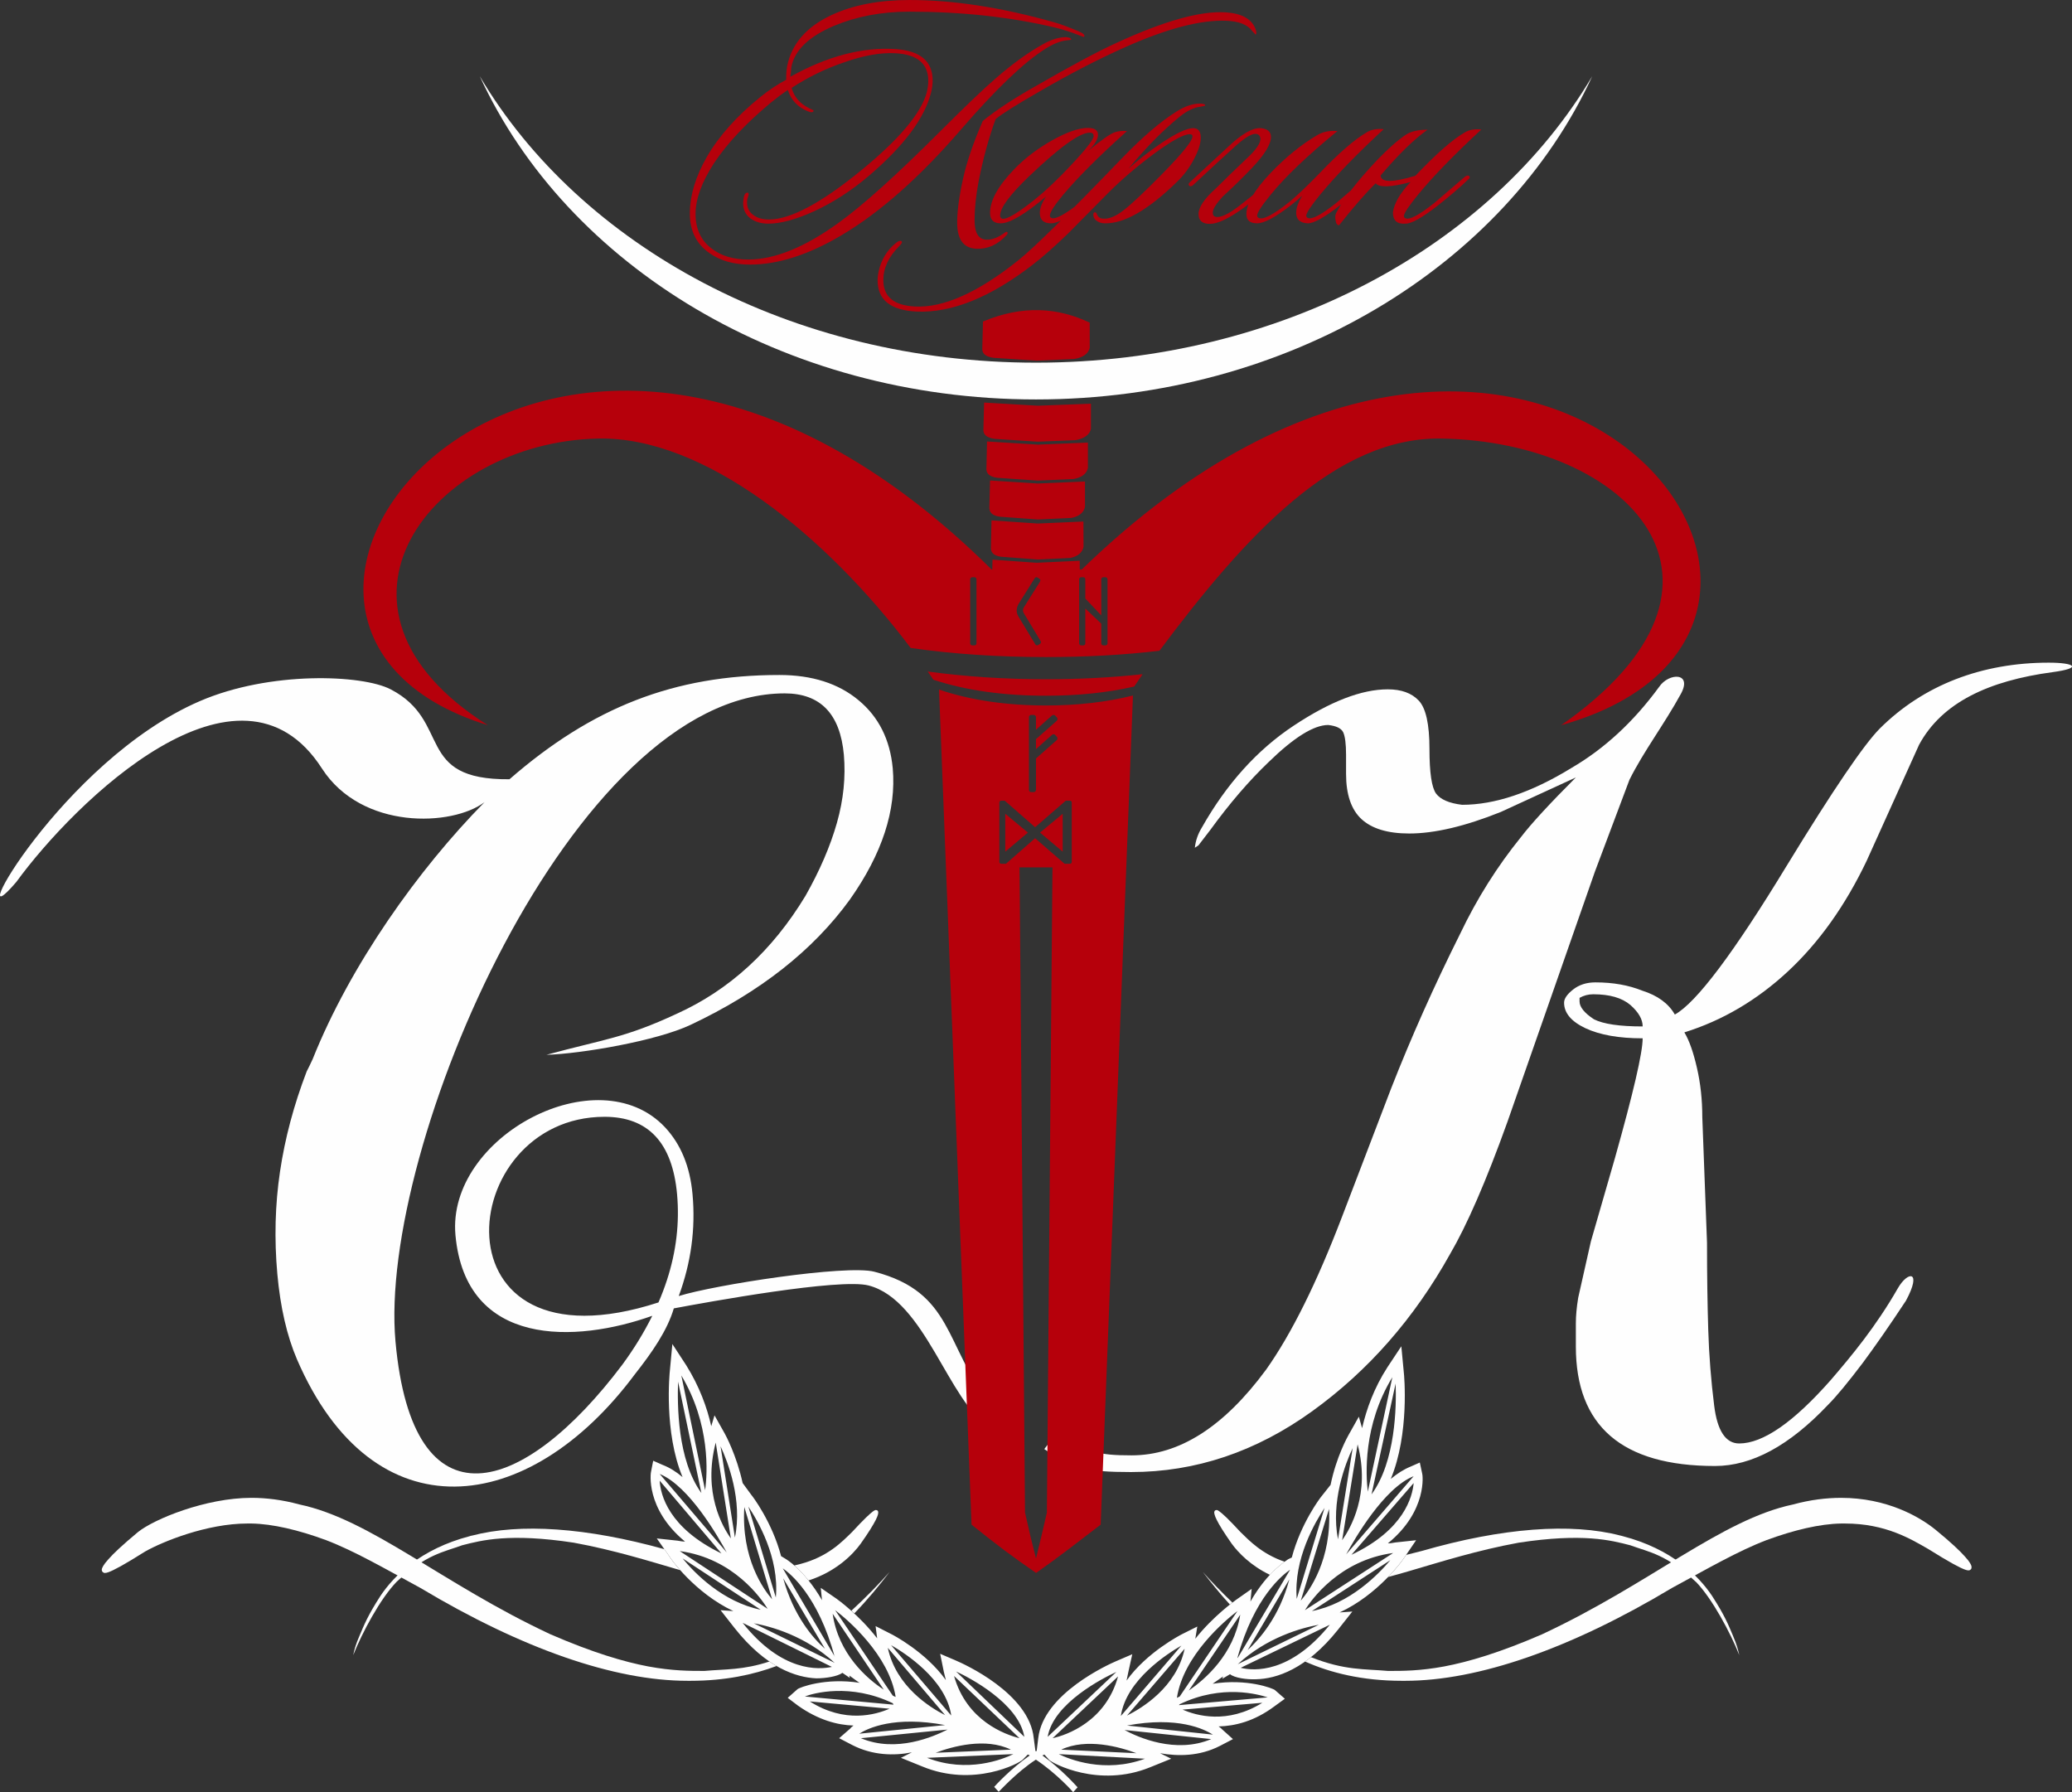 <?xml version="1.0" encoding="UTF-8"?>
<!DOCTYPE svg PUBLIC "-//W3C//DTD SVG 1.1//EN" "http://www.w3.org/Graphics/SVG/1.1/DTD/svg11.dtd">
<!-- Creator: CorelDRAW X8 -->
<svg xmlns="http://www.w3.org/2000/svg" xml:space="preserve" width="192.256mm" height="166.285mm" version="1.1" style="shape-rendering:geometricPrecision; text-rendering:geometricPrecision; image-rendering:optimizeQuality; fill-rule:evenodd; clip-rule:evenodd"
viewBox="0 0 18484 15987"
 xmlns:xlink="http://www.w3.org/1999/xlink">
 <rect x="0" y="0" width="18484" height="15987" fill="#333333" stroke="none"/>
 <defs>
  <style type="text/css">
   <![CDATA[
    .fil2 {fill:#FEFEFE}
    .fil3 {fill:#B6000B}
    .fil0 {fill:#FEFEFE;fill-rule:nonzero}
    .fil1 {fill:#B6000B;fill-rule:nonzero}
   ]]>
  </style>
 </defs>
 <g id="Layer_x0020_1">
  <path class="fil0" d="M15940 7721c411,-673 688,-1080 829,-1222 390,-389 912,-588 1508,-588 229,0 308,48 31,85 -563,76 -983,268 -1188,647l-468 1036c-191,400 -425,728 -701,985 -276,257 -585,439 -925,545 43,71 80,176 112,316 32,138 48,285 48,441l42 1119c0,292 4,551 11,777 7,229 25,454 53,677 28,225 103,337 223,337 213,0 486,-190 818,-567 185,-215 401,-475 596,-815 91,-160 220,-163 74,108 -151,229 -280,413 -386,556 -129,170 -232,296 -310,374 -344,363 -678,545 -1008,545 -829,0 -1241,-356 -1241,-1066 0,-71 0,-140 0,-207 0,-67 7,-143 21,-228l113 -502 215 -745c164,-583 247,-939 247,-1067 -212,0 -382,-30 -510,-90 -127,-60 -191,-136 -191,-228 0,-36 27,-75 80,-117 55,-43 120,-64 200,-64 158,0 296,25 418,74 136,43 234,114 290,213 192,-106 525,-549 999,-1329zm-3965 3125l435 -1137c178,-454 383,-914 617,-1382 149,-312 329,-598 542,-861 92,-120 255,-297 489,-531l-670 308c-319,128 -592,192 -816,192 -192,0 -333,-43 -426,-128 -92,-85 -138,-220 -138,-404l0 -170c0,-99 -9,-166 -26,-202 -18,-35 -62,-56 -133,-64 -128,0 -305,110 -531,330 -178,170 -351,372 -521,606l-106 138 -32 21c7,-64 28,-124 63,-181 220,-389 493,-692 819,-908 326,-216 605,-324 839,-324 121,0 213,33 277,101 63,67 95,210 95,430 0,213 20,345 59,399 40,53 117,86 232,100 292,0 618,-109 976,-329 292,-170 554,-411 782,-723 86,-128 301,-132 193,64 -149,272 -331,510 -458,765l-308 819 -780 2231c-191,532 -363,925 -512,1180 -320,574 -729,1041 -1231,1403 -501,361 -1039,542 -1615,542 -405,0 -519,-35 -774,-205 74,-104 107,-85 136,-128 269,156 339,184 643,184 426,0 824,-255 1200,-765 226,-319 453,-776 680,-1371zm2238 -1977c-44,0 -85,11 -122,32l0 32c0,50 43,103 128,159 85,43 230,64 435,64 0,-64 -37,-127 -109,-191 -75,-64 -185,-96 -332,-96z"/>
  <path class="fil0" d="M4323 7155c-288,218 -1096,251 -1451,-300 -736,-1145 -2208,300 -2727,1013 -513,601 406,-1083 1638,-1614 625,-270 1449,-237 1702,-105 551,285 206,810 1060,802 735,-640 1467,-930 2408,-930 290,0 526,75 706,225 180,149 281,352 305,607 33,372 -94,763 -383,1172 -328,452 -800,824 -1419,1116 -303,144 -979,259 -1287,268 519,-141 696,-149 1162,-366 469,-212 852,-562 1148,-1051 128,-226 222,-444 281,-652 59,-208 79,-410 62,-607 -33,-365 -209,-548 -528,-548 -1889,0 -3629,4051 -3472,5781 153,1693 1143,1376 2023,208 106,-144 195,-290 268,-437 -681,243 -1664,286 -1756,-720 -79,-879 1272,-1596 1869,-962 142,152 224,351 246,599 28,307 -13,609 -123,907 315,-99 1493,-282 1745,-217 707,184 625,661 1029,1170l-4 215c-365,-227 -572,-1130 -1075,-1262 -258,-68 -1440,148 -1739,204 -58,197 -194,393 -347,587 -947,1273 -2334,1445 -3015,-133 -89,-208 -148,-462 -175,-761 -28,-314 -20,-619 24,-914 44,-296 123,-593 238,-893 19,-38 28,-54 53,-109 335,-839 944,-1695 1534,-2293zm1551 4463c29,-66 54,-133 76,-200 83,-255 113,-511 90,-766 -42,-460 -258,-690 -647,-690 -1344,0 -1557,2317 481,1656z"/>
  <path class="fil1" d="M11200 258c11,32 10,49 -3,51 4,-2 -5,-12 -25,-31 -42,-58 -119,-89 -233,-93 -229,-9 -530,70 -902,236 -240,107 -496,239 -767,397 -199,114 -328,195 -388,244 -62,169 -112,354 -152,556 -24,128 -36,243 -36,346 0,114 35,172 107,174 48,2 103,-19 162,-62 10,-9 17,-11 23,-5 6,5 4,14 -6,25 -78,86 -168,127 -269,123 -113,-5 -170,-80 -172,-224 -2,-98 15,-230 51,-396 32,-148 91,-322 177,-520 118,-96 274,-199 469,-309 322,-186 564,-315 725,-388 423,-195 747,-286 972,-272 144,9 233,59 267,148zm-1529 71c-1,2 -24,-6 -67,-23 -56,-22 -123,-43 -199,-62 -396,-93 -827,-140 -1296,-140 -243,0 -466,42 -668,126 -227,96 -354,220 -382,371 -2,30 -5,58 -9,84 332,-185 646,-267 941,-247 220,15 329,109 329,281 0,34 -5,69 -14,107 -58,228 -242,475 -551,739 -155,133 -320,240 -494,320 -161,73 -297,110 -407,110 -64,0 -117,-16 -161,-48 -50,-39 -71,-95 -61,-166 5,-45 18,-65 39,-62 8,2 9,10 6,23 -8,24 -12,39 -12,45 -5,58 14,102 57,132 35,26 81,39 137,39 191,0 466,-146 823,-438 339,-277 534,-509 585,-694 9,-38 14,-72 14,-104 0,-154 -97,-236 -290,-247 -134,-8 -291,20 -469,84 -159,54 -313,129 -460,225 22,80 73,140 154,180 30,13 44,21 42,25 -5,15 -23,16 -53,3 -88,-36 -147,-99 -177,-189 -49,32 -99,70 -152,113 -219,182 -388,361 -506,539 -110,169 -165,320 -165,453 0,134 48,238 146,311 84,64 192,96 323,96 238,0 507,-110 809,-329 217,-157 516,-426 896,-806 227,-227 395,-388 506,-483 144,-126 283,-226 416,-301 76,-43 147,-65 210,-65 32,4 47,11 45,20 0,4 -14,7 -42,9 -54,5 -117,31 -188,75 -193,122 -444,362 -753,720 -365,423 -719,737 -1062,941 -296,176 -569,264 -820,264 -145,0 -264,-34 -360,-101 -120,-83 -179,-203 -177,-363 2,-159 53,-325 152,-497 108,-187 268,-365 477,-534 77,-62 154,-113 231,-154 -2,-38 1,-78 8,-121 40,-199 171,-350 394,-455 192,-90 426,-135 699,-135 390,0 819,66 1290,199 54,15 128,43 222,82 39,17 54,33 44,48zm383 840c-249,223 -439,413 -571,570 -78,94 -117,155 -117,183 0,11 4,18 14,22 33,17 124,-33 272,-149 62,-48 151,-124 267,-227 15,-15 26,-16 34,-3 5,11 1,23 -14,36 -94,83 -181,157 -262,222 -138,113 -238,169 -300,169 -68,0 -101,-31 -101,-93 0,-41 18,-90 56,-146 -189,159 -324,239 -405,239 -63,0 -95,-31 -95,-93 0,-112 73,-243 219,-393 95,-98 208,-183 338,-256 131,-73 236,-109 316,-109 60,0 90,20 90,61 0,40 -29,88 -87,144 118,-98 197,-153 236,-166 32,-11 69,-15 110,-11zm-332 14c-90,0 -270,130 -542,390 -172,165 -258,281 -258,349 0,13 5,22 16,28 27,11 94,-22 201,-100 108,-78 220,-176 336,-294 187,-192 281,-307 281,-342 0,-21 -11,-31 -34,-31zm1029 -242c0,2 -14,6 -42,11 -57,6 -117,35 -183,87 -146,118 -299,273 -458,464 81,-73 174,-146 281,-219 139,-94 237,-141 295,-141 45,0 68,29 68,85 0,52 -21,116 -61,192 -40,76 -90,143 -150,201 -257,251 -472,375 -646,371 -30,0 -57,-9 -79,-28 -13,-11 -21,-26 -22,-42 -2,-17 1,-27 11,-28 11,-2 18,5 22,22 11,22 29,34 54,34 50,5 110,-19 179,-72 70,-53 188,-164 354,-333 176,-180 264,-289 264,-329 0,-13 -8,-19 -25,-19 -54,0 -163,60 -326,180 -150,112 -283,226 -399,342 -226,229 -345,349 -356,360 -122,118 -228,212 -318,281 -380,294 -727,433 -1039,419 -231,-12 -346,-104 -346,-279 0,-28 4,-57 11,-87 23,-97 71,-177 144,-239 30,-26 50,-32 61,-19 4,7 -3,20 -22,39 -96,96 -143,197 -143,304 0,148 93,226 281,236 256,13 564,-125 924,-413 135,-107 445,-412 930,-916 178,-184 338,-321 480,-410 75,-47 144,-71 208,-71 34,0 50,6 48,17zm93 742c84,-84 175,-172 272,-264 94,-86 136,-150 127,-191 -6,-23 -21,-34 -45,-34 -40,0 -107,44 -202,132 -79,71 -198,181 -357,329 -15,9 -26,9 -31,0 -8,-8 -6,-17 5,-28l340 -315c124,-118 222,-174 295,-169 60,6 90,32 90,79 0,66 -57,158 -171,278 -84,88 -171,173 -259,253 -59,64 -89,112 -89,143 0,21 7,33 22,37 43,13 115,-20 216,-98 124,-96 230,-184 318,-265 19,-16 31,-20 36,-11 8,13 3,26 -14,40 -127,116 -225,199 -295,250 -136,99 -239,148 -309,148 -67,0 -101,-29 -101,-87 0,-61 51,-137 152,-227zm1500 -531c-241,223 -430,418 -567,584 -83,101 -124,164 -124,188 0,10 5,16 14,20 36,17 122,-29 259,-138 3,-3 94,-81 272,-233 17,-11 29,-13 37,-5 9,9 6,19 -9,31 -65,63 -155,140 -269,230 -141,110 -238,165 -293,163 -67,-4 -101,-35 -101,-93 0,-43 18,-94 54,-154 -25,24 -57,52 -99,84 -140,109 -241,163 -303,163 -64,0 -96,-27 -96,-82 0,-93 71,-214 211,-362 141,-148 283,-263 427,-346 49,-28 107,-39 174,-33 -268,219 -466,408 -595,567 -81,99 -121,161 -121,186 0,11 5,18 14,22 39,19 129,-28 270,-140 65,-53 154,-137 267,-253 177,-186 320,-309 427,-371 39,-24 90,-34 151,-28zm-28 413c4,64 107,64 310,3 185,-195 331,-323 438,-385 39,-25 90,-34 151,-28 -241,223 -430,417 -567,584 -82,101 -124,164 -124,188 0,10 5,16 14,20 36,17 122,-29 259,-138 4,-3 94,-81 272,-233 17,-11 29,-13 37,-6 9,10 6,20 -9,31 -65,64 -155,141 -269,231 -141,110 -238,165 -292,163 -73,5 -110,-28 -110,-101 11,-81 64,-171 157,-270 -176,47 -280,50 -311,11 -88,86 -197,211 -326,374 -17,0 -28,-14 -31,-42 -6,-27 -4,-49 5,-68 68,-129 189,-285 363,-469 99,-103 185,-179 258,-228 45,-30 110,-45 194,-45 -116,81 -256,217 -419,408z"/>
  <path class="fil2" d="M14204 680c-778,1688 -2706,2883 -4962,2883 -2256,0 -4185,-1195 -4962,-2883 895,1513 2780,2555 4962,2555 2181,0 4067,-1042 4962,-2555z"/>
  <path class="fil0" d="M916 14023l5 3 1 0 0 1 0 -1c2,1 3,3 4,4 4,1 7,1 11,1 7,0 17,-2 31,-7 44,-16 133,-62 328,-185 154,-87 549,-249 912,-249 12,0 23,0 35,0 189,3 421,58 665,148 254,97 525,254 843,427 907,543 1730,828 2381,828l2 0c9,0 19,0 28,0 304,0 558,-54 766,-132 -21,-12 -42,-25 -64,-40 -237,78 -396,67 -580,84 -131,0 -285,0 -501,-40 -216,-41 -495,-123 -873,-287 -484,-226 -884,-482 -1244,-699 -359,-216 -676,-392 -995,-459l0 0c-154,-42 -297,-59 -428,-59 -408,0 -870,190 -1013,306 -138,115 -218,190 -263,242 -23,25 -37,44 -46,59 -9,15 -13,26 -13,35 0,9 4,16 8,20zm6705 369c124,-128 224,-251 315,-370l0 0c-88,100 -211,227 -341,346 8,8 17,16 26,24z"/>
  <path class="fil0" d="M3151 14764c78,-197 241,-504 388,-655l0 0c264,-245 412,-262 584,-325 89,-23 194,-50 348,-61 155,-11 360,-6 648,38 359,66 672,164 949,245 -58,-65 -91,-113 -95,-121l-46 -66c-694,-193 -1287,-234 -1717,-121l-1 0c-7,1 -13,3 -19,5 -436,114 -675,352 -795,531 -116,179 -148,264 -186,353 -37,83 -50,137 -58,177l0 0zm4062 -666c245,-79 395,-231 465,-328 73,-103 112,-168 134,-211 11,-22 17,-37 20,-49 3,-12 3,-20 2,-26 -2,-6 -6,-10 -9,-12l-4 -1c-2,-1 -3,-1 -5,-1 -2,-1 -4,0 -6,0 -6,1 -12,5 -21,11 -26,19 -78,66 -187,184 -89,87 -215,221 -462,286 -8,2 -16,4 -24,6 -10,3 -20,5 -30,7 35,31 79,74 127,134z"/>
  <path class="fil0" d="M17581 14000l-6 3 0 1 0 0 -1 0c-1,1 -2,2 -4,3 -3,1 -6,1 -10,1 -7,0 -17,-2 -31,-7 -44,-16 -133,-62 -328,-184 -154,-88 -379,-227 -742,-227 -12,0 -23,0 -35,0 -189,3 -421,58 -665,148 -254,97 -525,254 -844,427 -906,543 -1730,828 -2380,828l-2 0c-10,0 -19,0 -28,0 -353,0 -639,-72 -863,-172 18,-12 35,-25 53,-39 300,120 478,104 688,123 131,0 285,0 500,-40 217,-41 496,-123 874,-287 484,-226 884,-482 1244,-699 359,-216 676,-392 995,-459l0 0c154,-42 297,-59 428,-59 408,0 699,168 842,284 139,114 218,189 264,241 23,25 37,44 46,60 9,15 12,25 12,35 0,8 -3,15 -7,19zm-6609 313c-92,-100 -169,-197 -242,-291l0 0c71,80 164,177 264,273 -6,5 -14,11 -22,18z"/>
  <path class="fil0" d="M15516 14764c-78,-197 -241,-504 -388,-655l-1 0c-263,-245 -411,-262 -584,-325 -88,-23 -193,-50 -347,-61 -155,-11 -360,-6 -648,38 -371,68 -692,170 -976,253 -65,19 -128,37 -189,53 84,-87 132,-154 137,-162l24 -35c45,-12 92,-23 139,-35 718,-207 1332,-253 1774,-137l1 0c6,1 13,3 19,5 436,114 675,352 795,531 116,179 148,264 186,353 36,83 49,137 58,177l0 0zm-4187 -716c-173,-83 -283,-199 -341,-278 -72,-103 -112,-168 -133,-211 -11,-22 -17,-37 -20,-49 -3,-12 -4,-20 -2,-26 2,-6 5,-10 9,-12l4 -1c2,-1 3,-1 5,-1 1,-1 4,0 6,0 5,1 12,5 20,11 27,19 79,66 188,184 80,78 191,196 395,266 -29,21 -76,57 -131,117z"/>
  <path class="fil2" d="M12381 13767c357,-291 310,-619 306,-623l-21 -98 -84 37c-59,24 -117,61 -175,109 167,-401 120,-923 116,-952l-22 -231 -124 187c-120,186 -186,372 -226,543l-29 -102 -91 162c-7,12 -110,195 -161,446l-80 101c-11,12 -186,243 -266,547l-33 16c-7,8 -175,97 -336,377l11 -113 -138 97c-15,12 -201,142 -365,348l18 -109 -138 69c-15,8 -314,162 -493,413 4,-24 11,-49 15,-73l36 -162 -142 61c-66,28 -653,291 -697,688l-14 114c0,0 -4,0 -7,4 0,-4 -4,-4 -4,-4l-15 -114c-40,-401 -627,-664 -693,-692l-142 -61 33 162c7,24 11,49 18,73 -179,-251 -474,-405 -492,-413l-135 -69 14 109c-164,-211 -350,-344 -361,-352l-142 -98 11 110c-160,-276 -325,-369 -332,-373l-33 -20c-80,-304 -255,-535 -266,-547l-77 -105c-54,-247 -153,-430 -160,-442l-91 -162 -29 97c-37,-166 -106,-356 -223,-543l-124 -190 -22 235c-3,24 -55,551 113,952 -58,-49 -116,-85 -178,-109l-84 -37 -19 97c-3,4 -54,329 303,624 -22,0 -44,-4 -66,-8l-186 -20 114 162c10,20 226,324 569,486l-114 -8 124 158c281,356 551,442 730,450 84,0 190,-17 233,-49l66 45 -4 -21c30,21 55,41 84,61 4,0 4,0 8,4 -307,-48 -537,41 -555,57l-87 77 91 69c182,129 354,174 496,178 -15,12 -26,20 -26,24l-102 89 117 61c182,93 372,97 532,65l-98 49 190 77c459,190 868,-29 897,-61l44 -45c7,0 11,4 18,8 -175,122 -310,272 -317,280l40 44 0 0c3,0 153,-170 332,-287 182,121 332,287 332,291l0 0 40 -44c-8,-8 -143,-162 -314,-284 7,-4 11,-4 18,-8l44 49c29,28 438,251 897,65l190 -77 -99 -49c161,28 351,28 533,-65l117 -61 -99 -89c-3,-4 -11,-12 -29,-24 146,-4 317,-45 496,-178l95 -69 -88 -77c-18,-16 -248,-105 -554,-57 0,-4 4,-4 4,-4 29,-20 58,-40 87,-61l-7 21 69 -41c40,33 150,49 234,45 178,-4 448,-89 729,-442l128 -162 -113 8c342,-158 558,-462 569,-478l113 -166 -186 20c-22,4 -44,8 -66,8zm-179 -461c-18,-150 -43,-592 219,-1021l-219 1021zm-5912 -13c22,-153 47,-591 -212,-1024l212 1024zm-241 -968c-7,203 -7,697 208,993l-208 -993zm336 543c-117,446 62,754 135,855l-135 -855zm43 33l128 814c69,-332 -62,-673 -128,-814zm55 947c-73,-133 -332,-591 -598,-700 0,0 0,0 0,0l598 700zm-598 -640c7,126 80,422 551,649l-551 -649zm1036 1042c33,-357 -164,-689 -245,-811l245 811zm-281 -807c-29,458 171,734 248,823l-248 -823zm208 908c-55,-89 -303,-450 -784,-515l784 515zm-759 -450c106,130 358,389 697,458l-697 -458zm1357 875c0,4 0,4 0,4 -146,-543 -397,-745 -463,-790l463 786zm-459 -697c91,333 266,535 372,628l-372 -628zm-263 401l722 353c-259,-239 -562,-324 -722,-353zm-99 -4c351,442 679,418 796,393l-796 -393zm1259 596l-456 -677c51,357 306,580 456,677zm80 53c15,8 26,12 26,12 -59,-373 -427,-689 -540,-774l514 762zm7 81l-7 -13c-379,-182 -711,-89 -784,-60l791 73zm-747 -29c313,199 590,118 711,65l-711 -65zm1207 122l-511 -600c73,345 380,535 511,600zm55 4c-48,-324 -416,-559 -537,-628l537 628zm25 -353c113,401 456,523 584,555l-584 -555zm627 543c-51,-300 -492,-530 -609,-583l609 583zm-120 114c-226,-110 -521,-29 -671,28l671 -28zm-748 73c361,141 679,12 770,-33l-770 33zm161 -292c-452,-85 -689,28 -766,77l766 -77zm-751 117c317,134 652,-16 773,-77l-773 77zm1666 -12c51,-300 496,-526 613,-579l-613 579zm628 -539c-110,401 -456,523 -584,551l584 -551zm-507 653c226,-106 521,-25 671,32l-671 -32zm747 81c-361,133 -678,4 -769,-41l769 41zm-215 -381c48,-324 420,-559 540,-628l-540 628zm55 -4l514 -596c-73,345 -383,531 -514,596zm0 89c452,-85 689,32 766,81l-766 -81zm751 121c-317,134 -653,-16 -773,-81l773 81zm-281 -380c-18,8 -25,12 -25,12 58,-377 427,-689 540,-774l-515 762zm81 -53l459 -677c-58,357 -313,576 -459,677zm-88 130l7 -8c380,-183 708,-86 785,-61l-792 69zm744 -21c-313,195 -591,114 -711,61l711 -61zm602 -696c-354,437 -678,413 -795,384l795 -384zm-98 0l-723 352c259,-239 566,-324 723,-352zm-263 -405c-88,332 -266,534 -372,631l372 -631zm-460 700c0,0 -3,0 -3,0 149,-543 405,-741 470,-786l-467 786zm526 -526c-30,-357 167,-689 248,-811l-248 811zm288 -802c25,453 -175,729 -252,818l252 -818zm-215 903c54,-89 306,-446 787,-510l-787 510zm762 -446c-106,126 -361,389 -700,454l700 -454zm208 -688c-11,121 -84,417 -555,640l555 -640zm-602 636c73,-134 336,-592 602,-697 0,0 0,0 0,0l-602 697zm102 -981c117,442 -66,754 -138,855l138 -855zm-44 33l-131 814c-66,-336 66,-677 131,-814zm383 -576c8,203 0,697 -215,989l215 -989z"/>
  <path class="fil3" d="M9596 3926l-337 14 -383 -25c-79,-10 -108,-42 -103,-90l6 -234 480 28 473 -18 0 225c-12,52 -57,85 -136,100zm-744 1154l2 -88 392 28 386 -18 0 78 18 0c4021,-3900 7446,496 4277,1389 1825,-1276 591,-2525 -1060,-2557 -954,-21 -1765,878 -2524,1893 -324,38 -662,56 -1011,56 -420,0 -825,-26 -1208,-81 -758,-1005 -1844,-1889 -2790,-1868 -1488,32 -2640,1512 -982,2557 -2977,-917 551,-5293 4494,-1389l6 0zm391 8951c-201,-138 -346,-246 -576,-431l-290 -7449c277,95 604,142 955,142 278,0 540,-30 775,-89l-288 7396c-196,150 -348,270 -576,431zm-1 -129c-34,-131 -59,-234 -98,-410l-49 -5755 294 0 -50 5756c-33,142 -59,257 -97,409zm-310 -6760l31 0 271 237 274 -237 36 0c10,0 17,7 17,17 0,423 0,158 0,530 0,9 -7,16 -17,16l-47 0 -263 -228 -260 228 -42 0c-9,0 -17,-7 -17,-16l0 -530c0,-10 8,-17 17,-17zm36 455l202 -170 -202 -168 0 338zm512 0l-202 -170 202 -168 0 338zm-281 -1220l22 0c11,0 21,9 21,21l0 111 143 -127c9,-7 22,-6 29,2l15 16c7,9 6,22 -2,30l-185 163 0 89 143 -127c9,-8 22,-7 29,2l15 16c7,9 6,22 -2,29l-185 164 0 279c0,12 -10,21 -21,21l-22 0c-11,0 -20,-9 -20,-21l0 -647c0,-12 9,-21 20,-21zm446 -1228l19 0c10,0 18,8 18,18l0 172 142 150 0 -322c0,-10 8,-18 19,-18l19 0c10,0 18,8 18,18l0 572c0,10 -8,18 -18,18l-19 0c-11,0 -19,-8 -19,-18l0 -176 -142 -135 0 311c0,10 -8,18 -18,18l-19 0c-10,0 -18,-8 -18,-18l0 -572c0,-10 8,-18 18,-18zm-389 3l16 10c9,5 11,17 6,26l-145 231c-9,14 -11,32 1,52l149 247c6,9 3,21 -6,26l-16 10c-9,5 -20,3 -25,-6 -51,-84 -101,-167 -152,-251 -20,-35 -18,-71 1,-107l146 -233c5,-8 17,-11 25,-5zm-582 -3l19 0c10,0 18,8 18,18l0 572c0,10 -8,18 -18,18l-19 0c-11,0 -19,-8 -19,-18l0 -572c0,-10 8,-18 19,-18zm-348 914c-16,-25 -33,-49 -50,-73 337,46 691,69 1056,69 296,0 584,-15 861,-45 -25,37 -50,73 -75,110 -238,55 -505,82 -786,82 -370,0 -715,-46 -1006,-143zm1222 -1086l-290 14 -330 -25c-68,-10 -93,-42 -88,-90l5 -234 413 28 407 -18 1 226c-11,51 -50,85 -118,99zm10 -357l-300 14 -340 -25c-70,-10 -96,-42 -92,-90l6 -233 426 27 421 -18 0 226c-11,51 -51,85 -121,99zm19 -347l-318 14 -362 -25c-75,-10 -102,-42 -97,-90l5 -234 454 28 446 -18 0 226c-11,51 -53,85 -128,99z"/>
  <path class="fil3" d="M9585 3202l-337 15 -383 -25c-79,-10 -107,-43 -102,-90l6 -234c355,-149 667,-125 952,10l0 225c-12,52 -57,85 -136,99z"/>
 </g>
</svg>
